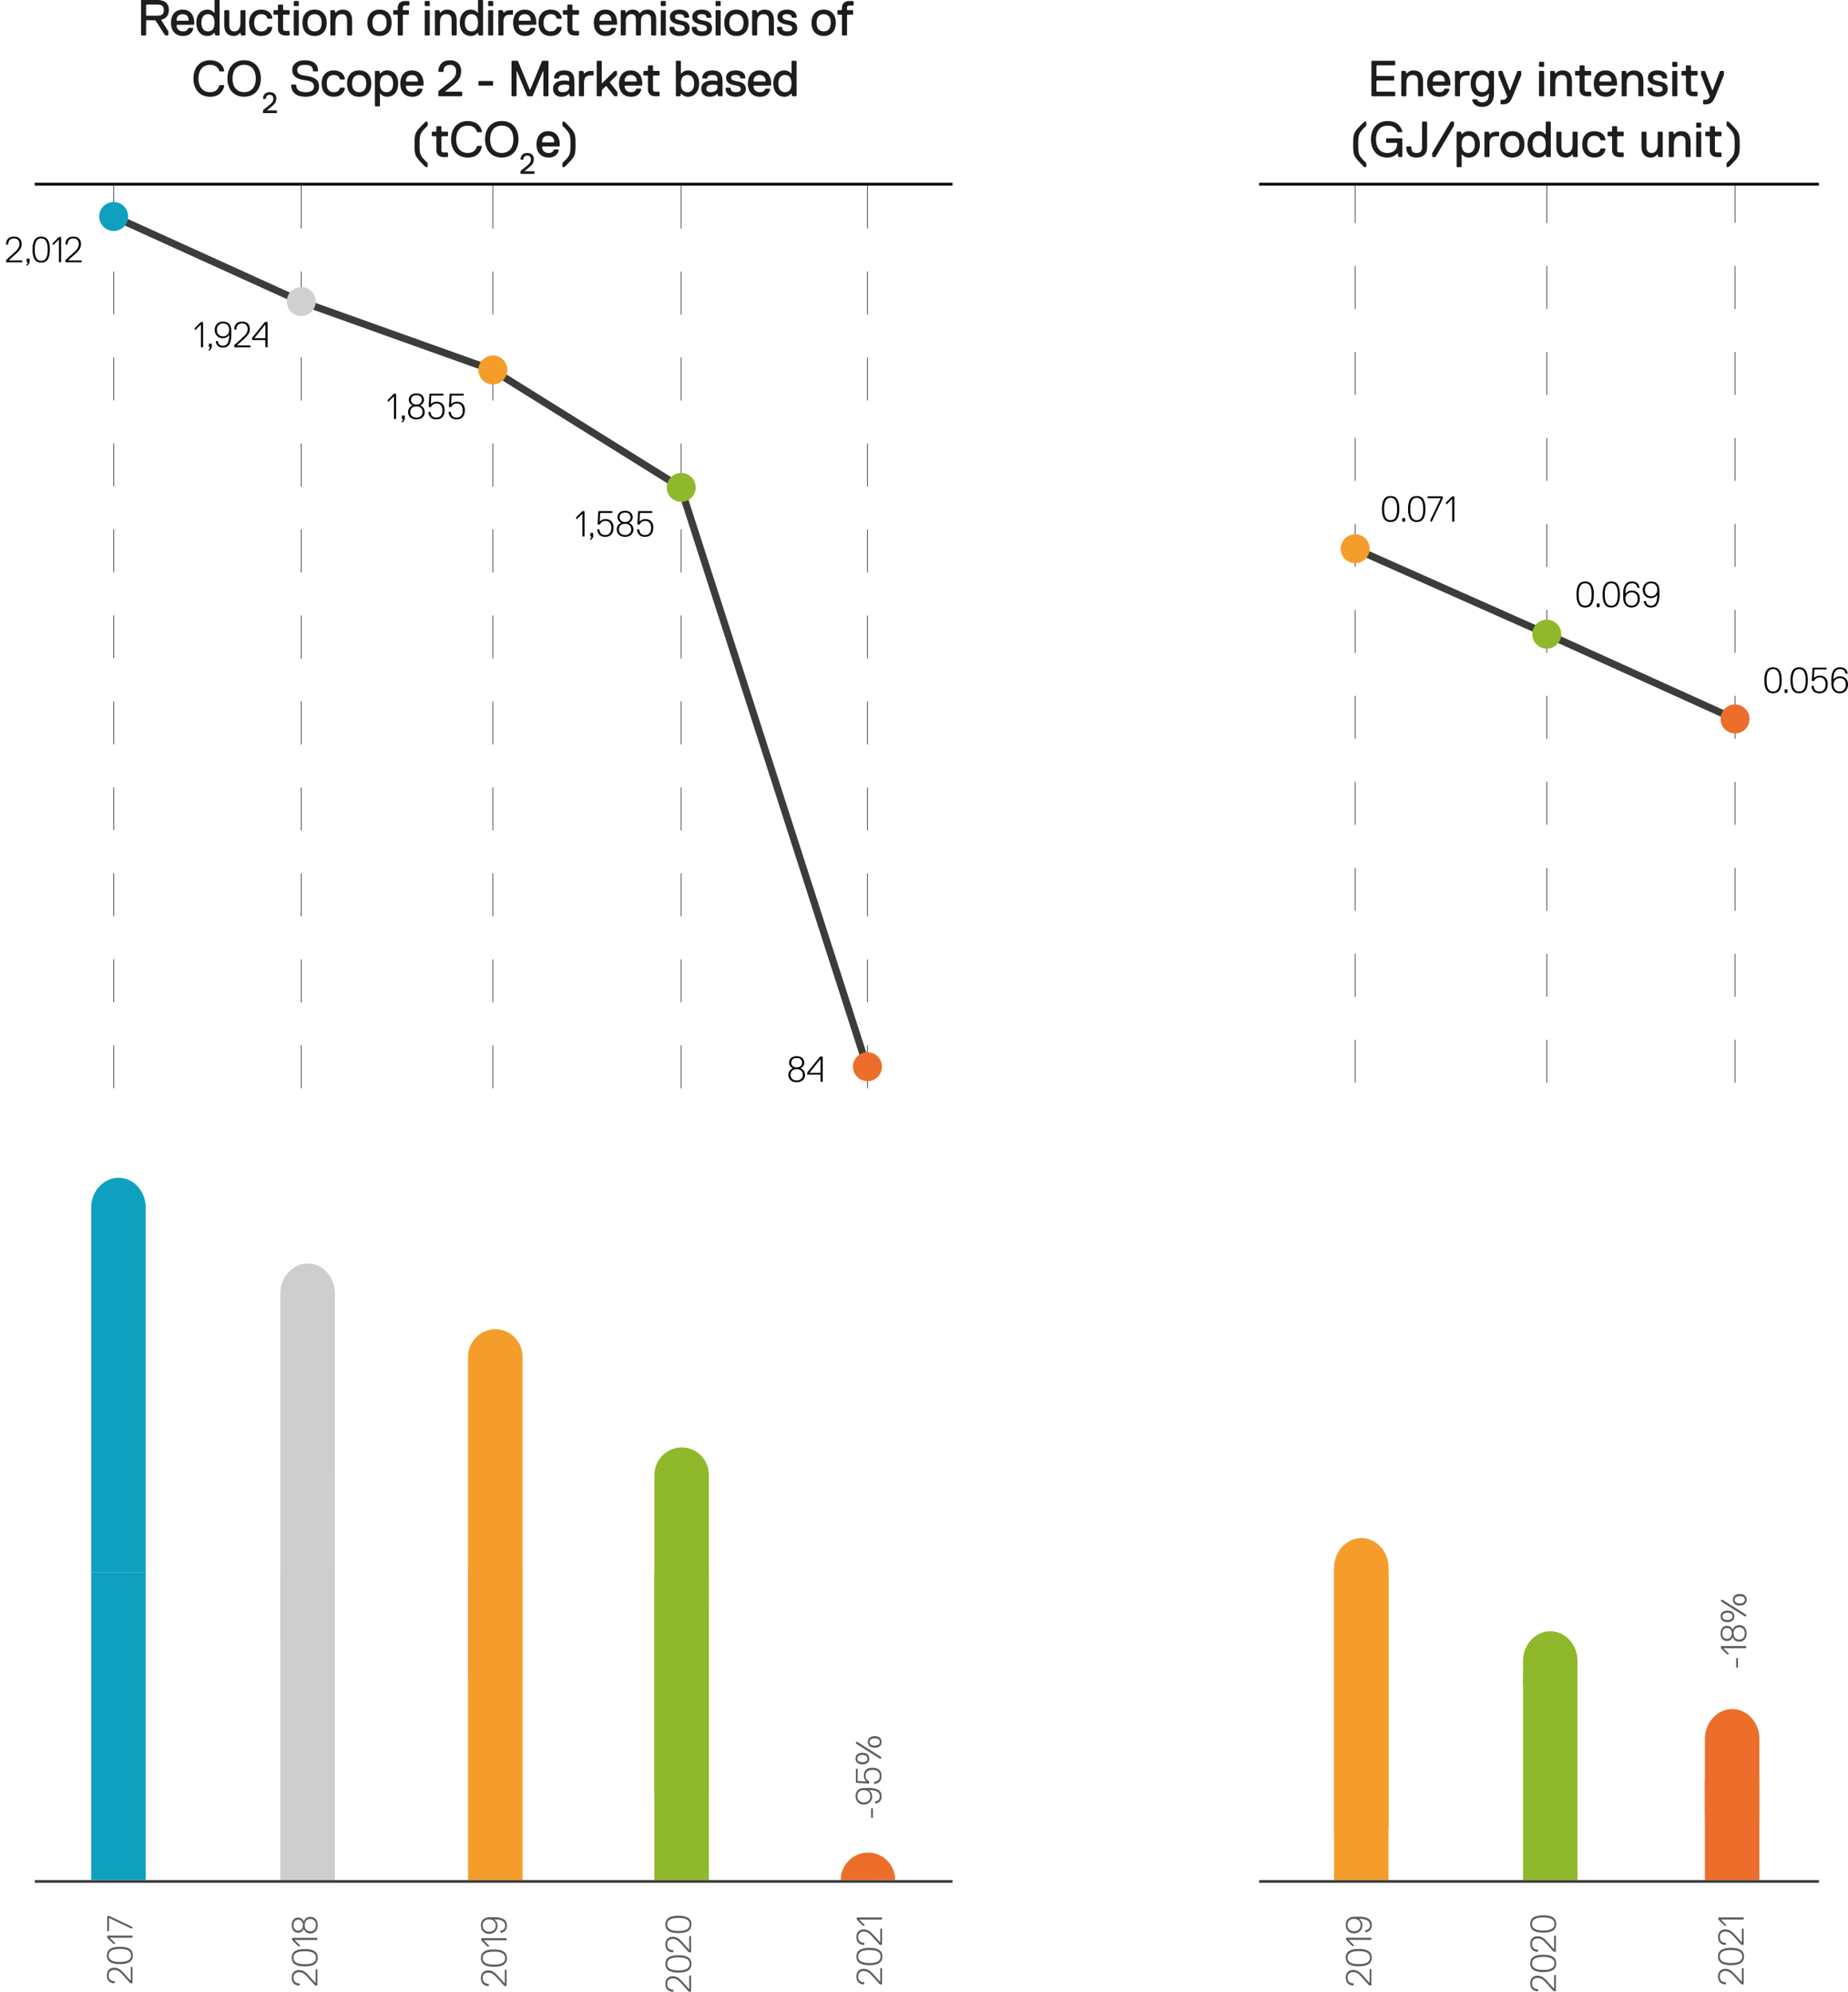 <?xml version="1.0" encoding="UTF-8"?><svg id="Livello_1" xmlns="http://www.w3.org/2000/svg" xmlns:xlink="http://www.w3.org/1999/xlink" viewBox="0 0 510.87 550.44"><defs><style>.cls-1{fill:none;}.cls-2{clip-path:url(#clippath);}.cls-3{fill:#ed6d2b;}.cls-4{fill:#f59d2a;}.cls-5{fill:#90b82b;}.cls-6{fill:#cfcece;}.cls-7{fill:#d1d0d1;}.cls-8{fill:#0fa0bf;}.cls-9{fill:#1d1d1b;}.cls-10{fill:#5c5c5c;}.cls-11{fill:#3c3c3b;}.cls-12{fill:#5d5d5d;}.cls-13{clip-path:url(#clippath-1);}.cls-14{clip-path:url(#clippath-4);}.cls-15{clip-path:url(#clippath-3);}.cls-16{clip-path:url(#clippath-2);}.cls-17{clip-path:url(#clippath-7);}.cls-18{clip-path:url(#clippath-6);}.cls-19{clip-path:url(#clippath-5);}</style><clipPath id="clippath"><rect class="cls-1" x="-10.72" y="-8.12" width="548.1" height="566.36"/></clipPath><clipPath id="clippath-1"><rect class="cls-1" x="-10.72" y="-8.12" width="548.1" height="566.36"/></clipPath><clipPath id="clippath-2"><rect class="cls-1" x="-10.72" y="-8.12" width="548.1" height="566.36"/></clipPath><clipPath id="clippath-3"><rect class="cls-1" x="-10.72" y="-8.12" width="548.1" height="566.36"/></clipPath><clipPath id="clippath-4"><rect class="cls-1" x="-10.72" y="-8.12" width="548.1" height="566.36"/></clipPath><clipPath id="clippath-5"><rect class="cls-1" x="-10.72" y="-8.12" width="548.1" height="566.36"/></clipPath><clipPath id="clippath-6"><rect class="cls-1" x="-10.72" y="-8.12" width="548.1" height="566.36"/></clipPath><clipPath id="clippath-7"><rect class="cls-1" x="-10.72" y="-8.12" width="548.1" height="566.36"/></clipPath></defs><g><path class="cls-9" d="M44.59,5.46v.14l1.96,3.08v.98l-.14,.14h-.56l-.28-.14-2.52-3.92-.28-.14h-2.24l-.14,.14v3.92l-.14,.14h-1.12l-.14-.14V.13l.14-.14h4.34c1.96,0,3.22,.84,3.22,2.8,0,1.54-.84,2.38-2.1,2.66Zm-1.12-4.2h-2.94l-.14,.14v2.8l.14,.14h2.94c1.26,0,1.82-.42,1.82-1.54s-.56-1.54-1.82-1.54Z"/><path class="cls-9" d="M47.26,6.3c0-1.96,.98-3.64,3.22-3.64s3.22,1.68,3.22,3.64v.42l-.14,.14h-4.62l-.14,.14c0,.28,.14,1.68,1.82,1.68,.56,0,1.12-.14,1.4-.84l.14-.14h1.12l.14,.14c-.14,1.12-1.12,2.1-2.8,2.1-2.24,0-3.36-1.54-3.36-3.64Zm4.9-.7c0-.42-.14-1.68-1.68-1.68s-1.68,1.26-1.68,1.68l.14,.14h3.08l.14-.14Z"/><path class="cls-9" d="M60.57,9.8h-.98l-.14-.14-.14-.56h-.14s-.56,.84-1.82,.84c-1.96,0-3.08-1.54-3.08-3.64s1.12-3.64,3.08-3.64c1.26,0,1.82,.84,1.82,.84h.14V.13l.14-.14h1.12l.14,.14V9.66l-.14,.14Zm-3.08-5.88c-1.12,0-1.82,.84-1.82,2.38s.7,2.38,1.82,2.38,1.82-.7,1.82-2.38-.7-2.38-1.82-2.38Z"/><path class="cls-9" d="M67.73,9.8h-.98l-.14-.14-.14-.56h-.14s-.56,.84-1.68,.84c-1.96,0-2.66-1.4-2.66-2.94V2.94l.14-.14h1.12l.14,.14V7c0,.84,.28,1.68,1.4,1.68,.98,0,1.68-.7,1.68-2.38V2.94l.14-.14h1.12l.14,.14v6.72l-.14,.14Z"/><path class="cls-9" d="M72.22,8.68c1.12,0,1.54-.56,1.68-1.12l.14-.14h1.12l.14,.14c-.14,1.26-1.12,2.38-3.08,2.38-2.1,0-3.36-1.4-3.36-3.64s1.26-3.64,3.36-3.64c1.96,0,2.94,1.12,3.08,2.38l-.14,.14h-1.12l-.14-.14c-.14-.56-.56-1.12-1.68-1.12-1.26,0-1.96,.84-1.96,2.38s.7,2.38,1.96,2.38Z"/><path class="cls-9" d="M79.93,9.8h-1.12c-.98,0-1.96-.56-1.96-1.82v-3.78l-.14-.14h-.98l-.14-.14v-.98l.14-.14h.98l.14-.14V1.4l.14-.14h1.12l.14,.14v1.26l.14,.14h1.54l.14,.14v.98l-.14,.14h-1.54l-.14,.14v3.78c0,.42,.28,.56,.56,.56h1.12l.14,.14v.98l-.14,.14Z"/><path class="cls-9" d="M82.47,1.68h-1.12l-.14-.14V.41l.14-.14h1.12l.14,.14V1.54l-.14,.14Zm0,8.12h-1.12l-.14-.14V2.94l.14-.14h1.12l.14,.14v6.72l-.14,.14Z"/><path class="cls-9" d="M86.96,2.66c2.1,0,3.36,1.4,3.36,3.64s-1.26,3.64-3.36,3.64-3.36-1.4-3.36-3.64,1.26-3.64,3.36-3.64Zm0,6.02c1.26,0,1.96-.84,1.96-2.38s-.7-2.38-1.96-2.38-1.96,.84-1.96,2.38,.7,2.38,1.96,2.38Z"/><path class="cls-9" d="M97.2,9.8h-1.12l-.14-.14V5.6c0-.7-.14-1.68-1.4-1.68s-1.82,.7-1.82,2.38v3.36l-.14,.14h-1.12l-.14-.14V2.94l.14-.14h.98l.14,.14,.14,.56h.14s.56-.84,1.82-.84c1.96,0,2.66,1.26,2.66,2.94v4.06l-.14,.14Z"/><path class="cls-9" d="M104.91,2.66c2.1,0,3.36,1.4,3.36,3.64s-1.26,3.64-3.36,3.64-3.36-1.4-3.36-3.64,1.26-3.64,3.36-3.64Zm0,6.02c1.26,0,1.96-.84,1.96-2.38s-.7-2.38-1.96-2.38-1.96,.84-1.96,2.38,.7,2.38,1.96,2.38Z"/><path class="cls-9" d="M112.9,4.06h-1.4l-.14,.14v5.46l-.14,.14h-1.12l-.14-.14V4.2l-.14-.14h-.98l-.14-.14v-.98l.14-.14h.98l.14-.14v-.56c0-1.26,.98-1.82,1.96-1.82h1.12l.14,.14v.98l-.14,.14h-1.12c-.28,0-.56,.14-.56,.56v.56l.14,.14h1.4l.14,.14v.98l-.14,.14Z"/><path class="cls-9" d="M118.67,1.68h-1.12l-.14-.14V.41l.14-.14h1.12l.14,.14V1.54l-.14,.14Zm0,8.12h-1.12l-.14-.14V2.94l.14-.14h1.12l.14,.14v6.72l-.14,.14Z"/><path class="cls-9" d="M126.11,9.8h-1.12l-.14-.14V5.6c0-.7-.14-1.68-1.4-1.68s-1.82,.7-1.82,2.38v3.36l-.14,.14h-1.12l-.14-.14V2.94l.14-.14h.98l.14,.14,.14,.56h.14s.56-.84,1.82-.84c1.96,0,2.66,1.26,2.66,2.94v4.06l-.14,.14Z"/><path class="cls-9" d="M133.4,9.8h-.98l-.14-.14-.14-.56h-.14s-.56,.84-1.82,.84c-1.96,0-3.08-1.54-3.08-3.64s1.12-3.64,3.08-3.64c1.26,0,1.82,.84,1.82,.84h.14V.13l.14-.14h1.12l.14,.14V9.66l-.14,.14Zm-3.08-5.88c-1.12,0-1.82,.84-1.82,2.38s.7,2.38,1.82,2.38,1.82-.7,1.82-2.38-.7-2.38-1.82-2.38Z"/><path class="cls-9" d="M136.21,1.68h-1.12l-.14-.14V.41l.14-.14h1.12l.14,.14V1.54l-.14,.14Zm0,8.12h-1.12l-.14-.14V2.94l.14-.14h1.12l.14,.14v6.72l-.14,.14Z"/><path class="cls-9" d="M141.69,4.06h-.7c-1.12,0-1.82,.42-1.82,2.1v3.5l-.14,.14h-1.12l-.14-.14V2.94l.14-.14h.98l.14,.14,.14,.56h.14c.42-.42,.84-.7,1.82-.7h.56l.14,.14v.98l-.14,.14Z"/><path class="cls-9" d="M141.84,6.3c0-1.96,.98-3.64,3.22-3.64s3.22,1.68,3.22,3.64v.42l-.14,.14h-4.62l-.14,.14c0,.28,.14,1.68,1.82,1.68,.56,0,1.12-.14,1.4-.84l.14-.14h1.12l.14,.14c-.14,1.12-1.12,2.1-2.8,2.1-2.24,0-3.36-1.54-3.36-3.64Zm4.9-.7c0-.42-.14-1.68-1.68-1.68s-1.68,1.26-1.68,1.68l.14,.14h3.08l.14-.14Z"/><path class="cls-9" d="M152.22,8.68c1.12,0,1.54-.56,1.68-1.12l.14-.14h1.12l.14,.14c-.14,1.26-1.12,2.38-3.08,2.38-2.1,0-3.36-1.4-3.36-3.64s1.26-3.64,3.36-3.64c1.96,0,2.94,1.12,3.08,2.38l-.14,.14h-1.12l-.14-.14c-.14-.56-.56-1.12-1.68-1.12-1.26,0-1.96,.84-1.96,2.38s.7,2.38,1.96,2.38Z"/><path class="cls-9" d="M159.93,9.8h-1.12c-.98,0-1.96-.56-1.96-1.82v-3.78l-.14-.14h-.98l-.14-.14v-.98l.14-.14h.98l.14-.14V1.4l.14-.14h1.12l.14,.14v1.26l.14,.14h1.54l.14,.14v.98l-.14,.14h-1.54l-.14,.14v3.78c0,.42,.28,.56,.56,.56h1.12l.14,.14v.98l-.14,.14Z"/><path class="cls-9" d="M164.15,6.3c0-1.96,.98-3.64,3.22-3.64s3.22,1.68,3.22,3.64v.42l-.14,.14h-4.62l-.14,.14c0,.28,.14,1.68,1.82,1.68,.56,0,1.12-.14,1.4-.84l.14-.14h1.12l.14,.14c-.14,1.12-1.12,2.1-2.8,2.1-2.24,0-3.36-1.54-3.36-3.64Zm4.9-.7c0-.42-.14-1.68-1.68-1.68s-1.68,1.26-1.68,1.68l.14,.14h3.08l.14-.14Z"/><path class="cls-9" d="M181.25,9.8h-1.12l-.14-.14V5.46c0-.84-.14-1.54-1.26-1.54-.98,0-1.54,.7-1.54,1.82v3.92l-.14,.14h-1.12l-.14-.14V5.46c0-.84-.14-1.54-1.26-1.54-.7,0-1.54,.42-1.54,1.82v3.92l-.14,.14h-1.12l-.14-.14V2.94l.14-.14h.98l.14,.14,.14,.56h.14c.28-.42,.84-.84,1.82-.84,1.12,0,1.54,.56,1.82,.98h.14c.42-.56,1.12-.98,2.1-.98,1.96,0,2.38,1.26,2.38,2.8v4.2l-.14,.14Z"/><path class="cls-9" d="M183.92,1.68h-1.12l-.14-.14V.41l.14-.14h1.12l.14,.14V1.54l-.14,.14Zm0,8.12h-1.12l-.14-.14V2.94l.14-.14h1.12l.14,.14v6.72l-.14,.14Z"/><path class="cls-9" d="M187.86,9.94c-1.82,0-2.8-.84-2.8-2.38l.14-.14h1.12l.14,.14c0,.7,.42,1.12,1.4,1.12s1.4-.28,1.4-.84c0-.7-.42-.84-1.82-1.12-1.4-.28-2.24-.84-2.24-2.1,0-.98,.7-1.96,2.66-1.96,1.54,0,2.66,.7,2.66,2.1l-.14,.14h-1.12l-.14-.14c0-.42-.28-.84-1.26-.84-.7,0-1.26,.14-1.26,.7,0,.7,.56,.84,1.96,1.12,1.4,.28,2.1,.84,2.1,2.1,0,1.12-.84,2.1-2.8,2.1Z"/><path class="cls-9" d="M194.03,9.94c-1.82,0-2.8-.84-2.8-2.38l.14-.14h1.12l.14,.14c0,.7,.42,1.12,1.4,1.12s1.4-.28,1.4-.84c0-.7-.42-.84-1.82-1.12-1.4-.28-2.24-.84-2.24-2.1,0-.98,.7-1.96,2.66-1.96,1.54,0,2.66,.7,2.66,2.1l-.14,.14h-1.12l-.14-.14c0-.42-.28-.84-1.26-.84-.7,0-1.26,.14-1.26,.7,0,.7,.56,.84,1.96,1.12,1.4,.28,2.1,.84,2.1,2.1,0,1.12-.84,2.1-2.8,2.1Z"/><path class="cls-9" d="M199.08,1.68h-1.12l-.14-.14V.41l.14-.14h1.12l.14,.14V1.54l-.14,.14Zm0,8.12h-1.12l-.14-.14V2.94l.14-.14h1.12l.14,.14v6.72l-.14,.14Z"/><path class="cls-9" d="M203.58,2.66c2.1,0,3.36,1.4,3.36,3.64s-1.26,3.64-3.36,3.64-3.36-1.4-3.36-3.64,1.26-3.64,3.36-3.64Zm0,6.02c1.26,0,1.96-.84,1.96-2.38s-.7-2.38-1.96-2.38-1.96,.84-1.96,2.38,.7,2.38,1.96,2.38Z"/><path class="cls-9" d="M213.8,9.8h-1.12l-.14-.14V5.6c0-.7-.14-1.68-1.4-1.68s-1.82,.7-1.82,2.38v3.36l-.14,.14h-1.12l-.14-.14V2.94l.14-.14h.98l.14,.14,.14,.56h.14s.56-.84,1.82-.84c1.96,0,2.66,1.26,2.66,2.94v4.06l-.14,.14Z"/><path class="cls-9" d="M217.59,9.94c-1.82,0-2.8-.84-2.8-2.38l.14-.14h1.12l.14,.14c0,.7,.42,1.12,1.4,1.12s1.4-.28,1.4-.84c0-.7-.42-.84-1.82-1.12-1.4-.28-2.24-.84-2.24-2.1,0-.98,.7-1.96,2.66-1.96,1.54,0,2.66,.7,2.66,2.1l-.14,.14h-1.12l-.14-.14c0-.42-.28-.84-1.26-.84-.7,0-1.26,.14-1.26,.7,0,.7,.56,.84,1.96,1.12,1.4,.28,2.1,.84,2.1,2.1,0,1.12-.84,2.1-2.8,2.1Z"/><path class="cls-9" d="M227.7,2.66c2.1,0,3.36,1.4,3.36,3.64s-1.26,3.64-3.36,3.64-3.36-1.4-3.36-3.64,1.26-3.64,3.36-3.64Zm0,6.02c1.26,0,1.96-.84,1.96-2.38s-.7-2.38-1.96-2.38-1.96,.84-1.96,2.38,.7,2.38,1.96,2.38Z"/><path class="cls-9" d="M235.7,4.06h-1.4l-.14,.14v5.46l-.14,.14h-1.12l-.14-.14V4.2l-.14-.14h-.98l-.14-.14v-.98l.14-.14h.98l.14-.14v-.56c0-1.26,.98-1.82,1.96-1.82h1.12l.14,.14v.98l-.14,.14h-1.12c-.28,0-.56,.14-.56,.56v.56l.14,.14h1.4l.14,.14v.98l-.14,.14Z"/></g><g><path class="cls-9" d="M53.47,21.7c0-2.94,1.68-5.04,4.62-5.04,2.24,0,3.64,1.26,3.92,2.94l-.14,.14h-1.12l-.14-.14c-.28-.98-1.12-1.68-2.52-1.68-2.1,0-3.22,1.54-3.22,3.78s1.12,3.78,3.22,3.78c1.54,0,2.24-.84,2.52-1.82l.14-.14h1.12l.14,.14c-.28,1.68-1.54,3.08-3.92,3.08-2.94,0-4.62-2.1-4.62-5.04Z"/><path class="cls-9" d="M67.49,16.65c2.94,0,4.62,2.1,4.62,5.04s-1.68,5.04-4.62,5.04-4.62-2.1-4.62-5.04,1.68-5.04,4.62-5.04Zm0,8.82c2.1,0,3.22-1.54,3.22-3.78s-1.12-3.78-3.22-3.78-3.22,1.54-3.22,3.78,1.12,3.78,3.22,3.78Z"/></g><path class="cls-9" d="M76.46,31.26h-3.67l-.08-.08v-.65l.08-.16,1.63-1.31c.82-.65,1.14-1.06,1.14-1.8,0-.57-.25-1.06-.98-1.06s-1.06,.41-1.06,1.06l-.08,.08h-.65l-.08-.08c0-1.06,.65-1.8,1.88-1.8,1.31,0,1.8,.9,1.8,1.71,0,1.06-.49,1.63-1.31,2.29l-1.22,.98v.08h2.61l.08,.08v.57l-.08,.08Z"/><g><path class="cls-9" d="M84.42,26.74c-2.38,0-3.92-1.12-3.92-3.22l.14-.14h1.12l.14,.14c0,1.4,.98,1.96,2.66,1.96,1.26,0,2.24-.42,2.24-1.54,0-1.26-.84-1.54-2.8-1.82-1.96-.28-3.22-1.12-3.22-2.8,0-1.26,.98-2.66,3.5-2.66,2.1,0,3.64,.84,3.64,2.94l-.14,.14h-1.12l-.14-.14c0-1.12-.56-1.68-2.38-1.68-1.26,0-1.96,.56-1.96,1.4,0,1.12,.7,1.4,2.66,1.68s3.36,.98,3.36,2.94c0,1.54-1.12,2.8-3.78,2.8Z"/><path class="cls-9" d="M92.27,25.48c1.12,0,1.54-.56,1.68-1.12l.14-.14h1.12l.14,.14c-.14,1.26-1.12,2.38-3.08,2.38-2.1,0-3.36-1.4-3.36-3.64s1.26-3.64,3.36-3.64c1.96,0,2.94,1.12,3.08,2.38l-.14,.14h-1.12l-.14-.14c-.14-.56-.56-1.12-1.68-1.12-1.26,0-1.96,.84-1.96,2.38s.7,2.38,1.96,2.38Z"/><path class="cls-9" d="M99.29,19.46c2.1,0,3.36,1.4,3.36,3.64s-1.26,3.64-3.36,3.64-3.36-1.4-3.36-3.64,1.26-3.64,3.36-3.64Zm0,6.02c1.26,0,1.96-.84,1.96-2.38s-.7-2.38-1.96-2.38-1.96,.84-1.96,2.38,.7,2.38,1.96,2.38Z"/><path class="cls-9" d="M107,26.74c-1.26,0-1.82-.84-1.82-.84h-.14v3.36l-.14,.14h-1.12l-.14-.14v-9.53l.14-.14h.98l.14,.14,.14,.56h.14s.56-.84,1.82-.84c1.96,0,3.08,1.54,3.08,3.64s-1.12,3.64-3.08,3.64Zm-.14-6.02c-1.12,0-1.82,.7-1.82,2.38s.7,2.38,1.82,2.38,1.82-.84,1.82-2.38-.7-2.38-1.82-2.38Z"/><path class="cls-9" d="M110.65,23.1c0-1.96,.98-3.64,3.22-3.64s3.22,1.68,3.22,3.64v.42l-.14,.14h-4.62l-.14,.14c0,.28,.14,1.68,1.82,1.68,.56,0,1.12-.14,1.4-.84l.14-.14h1.12l.14,.14c-.14,1.12-1.12,2.1-2.8,2.1-2.24,0-3.36-1.54-3.36-3.64Zm4.9-.7c0-.42-.14-1.68-1.68-1.68s-1.68,1.26-1.68,1.68l.14,.14h3.08l.14-.14Z"/><path class="cls-9" d="M127.63,26.6h-6.3l-.14-.14v-1.12l.14-.28,2.8-2.24c1.4-1.12,1.96-1.82,1.96-3.08,0-.98-.42-1.82-1.68-1.82s-1.82,.7-1.82,1.82l-.14,.14h-1.12l-.14-.14c0-1.82,1.12-3.08,3.22-3.08,2.24,0,3.08,1.54,3.08,2.94,0,1.82-.84,2.8-2.24,3.92l-2.1,1.68v.14h4.48l.14,.14v.98l-.14,.14Z"/><path class="cls-9" d="M136.19,23.66h-3.78l-.14-.14v-.98l.14-.14h3.78l.14,.14v.98l-.14,.14Z"/><path class="cls-9" d="M151.48,26.6h-1.12l-.14-.14v-6.72h-.14l-2.8,6.72-.14,.14h-1.26l-.14-.14-2.8-6.72h-.14v6.72l-.14,.14h-1.12l-.14-.14v-9.52l.14-.14h1.54l.14,.14,3.22,7.84h.14l3.22-7.84,.14-.14h1.54l.14,.14v9.52l-.14,.14Z"/><path class="cls-9" d="M158.63,26.6h-.98l-.14-.14-.14-.56h-.14s-.56,.84-1.96,.84c-1.54,0-2.38-.84-2.38-2.24,0-1.54,1.26-2.24,3.08-2.24,.7,0,1.26,.14,1.26,.14l.14-.14v-.28c0-.98-.42-1.26-1.4-1.26s-1.4,.28-1.4,.84l-.14,.14h-1.12l-.14-.14c0-.98,.7-2.1,2.8-2.1s2.8,.98,2.8,3.08v3.92l-.14,.14Zm-1.26-2.94l-.14-.14s-.42-.14-1.12-.14c-1.26,0-1.82,.42-1.82,1.12s.42,.98,1.26,.98c1.12,0,1.82-.56,1.82-1.4v-.42Z"/><path class="cls-9" d="M163.97,20.86h-.7c-1.12,0-1.82,.42-1.82,2.1v3.5l-.14,.14h-1.12l-.14-.14v-6.72l.14-.14h.98l.14,.14,.14,.56h.14c.42-.42,.84-.7,1.82-.7h.56l.14,.14v.98l-.14,.14Z"/><path class="cls-9" d="M170.56,26.6h-.56l-.28-.14-2.1-2.66h-.14l-.98,.98-.14,.28v1.4l-.14,.14h-1.12l-.14-.14v-9.52l.14-.14h1.12l.14,.14v6.02h.14l3.22-3.22,.28-.14h.42l.14,.14v.98l-1.96,1.96v.14l2.1,2.66v.98l-.14,.14Z"/><path class="cls-9" d="M171.12,23.1c0-1.96,.98-3.64,3.22-3.64s3.22,1.68,3.22,3.64v.42l-.14,.14h-4.62l-.14,.14c0,.28,.14,1.68,1.82,1.68,.56,0,1.12-.14,1.4-.84l.14-.14h1.12l.14,.14c-.14,1.12-1.12,2.1-2.8,2.1-2.24,0-3.36-1.54-3.36-3.64Zm4.9-.7c0-.42-.14-1.68-1.68-1.68s-1.68,1.26-1.68,1.68l.14,.14h3.08l.14-.14Z"/><path class="cls-9" d="M182.2,26.6h-1.12c-.98,0-1.96-.56-1.96-1.82v-3.78l-.14-.14h-.98l-.14-.14v-.98l.14-.14h.98l.14-.14v-1.26l.14-.14h1.12l.14,.14v1.26l.14,.14h1.54l.14,.14v.98l-.14,.14h-1.54l-.14,.14v3.78c0,.42,.28,.56,.56,.56h1.12l.14,.14v.98l-.14,.14Z"/><path class="cls-9" d="M190.2,26.74c-1.26,0-1.82-.84-1.82-.84h-.14l-.14,.56-.14,.14h-.98l-.14-.14v-9.52l.14-.14h1.12l.14,.14v3.36h.14s.56-.84,1.82-.84c1.82,0,3.08,1.4,3.08,3.64,0,2.1-1.26,3.64-3.08,3.64Zm-.14-6.02c-1.12,0-1.82,.7-1.82,2.38s.7,2.38,1.82,2.38,1.82-.84,1.82-2.38-.7-2.38-1.82-2.38Z"/><path class="cls-9" d="M199.6,26.6h-.98l-.14-.14-.14-.56h-.14s-.56,.84-1.96,.84c-1.54,0-2.38-.84-2.38-2.24,0-1.54,1.26-2.24,3.08-2.24,.7,0,1.26,.14,1.26,.14l.14-.14v-.28c0-.98-.42-1.26-1.4-1.26s-1.4,.28-1.4,.84l-.14,.14h-1.12l-.14-.14c0-.98,.7-2.1,2.8-2.1s2.8,.98,2.8,3.08v3.92l-.14,.14Zm-1.26-2.94l-.14-.14s-.42-.14-1.12-.14c-1.26,0-1.82,.42-1.82,1.12s.42,.98,1.26,.98c1.12,0,1.82-.56,1.82-1.4v-.42Z"/><path class="cls-9" d="M203.38,26.74c-1.82,0-2.8-.84-2.8-2.38l.14-.14h1.12l.14,.14c0,.7,.42,1.12,1.4,1.12s1.4-.28,1.4-.84c0-.7-.42-.84-1.82-1.12-1.4-.28-2.24-.84-2.24-2.1,0-.98,.7-1.96,2.66-1.96,1.54,0,2.66,.7,2.66,2.1l-.14,.14h-1.12l-.14-.14c0-.42-.28-.84-1.26-.84-.7,0-1.26,.14-1.26,.7,0,.7,.56,.84,1.96,1.12,1.4,.28,2.1,.84,2.1,2.1,0,1.12-.84,2.1-2.8,2.1Z"/><path class="cls-9" d="M206.75,23.1c0-1.96,.98-3.64,3.22-3.64s3.22,1.68,3.22,3.64v.42l-.14,.14h-4.62l-.14,.14c0,.28,.14,1.68,1.82,1.68,.56,0,1.12-.14,1.4-.84l.14-.14h1.12l.14,.14c-.14,1.12-1.12,2.1-2.8,2.1-2.24,0-3.36-1.54-3.36-3.64Zm4.9-.7c0-.42-.14-1.68-1.68-1.68s-1.68,1.26-1.68,1.68l.14,.14h3.08l.14-.14Z"/><path class="cls-9" d="M220.07,26.6h-.98l-.14-.14-.14-.56h-.14s-.56,.84-1.82,.84c-1.96,0-3.08-1.54-3.08-3.64s1.12-3.64,3.08-3.64c1.26,0,1.82,.84,1.82,.84h.14v-3.36l.14-.14h1.12l.14,.14v9.52l-.14,.14Zm-3.08-5.88c-1.12,0-1.82,.84-1.82,2.38s.7,2.38,1.82,2.38,1.82-.7,1.82-2.38-.7-2.38-1.82-2.38Z"/></g><g><path class="cls-9" d="M118.09,46.2h-.28l-.28-.14c-2.8-2.8-2.94-2.94-2.94-6.16s.14-3.36,2.94-6.16l.28-.14h.28l.14,.14v.98c-2.1,2.1-2.24,2.24-2.24,5.18s.14,3.08,2.24,5.18v.98l-.14,.14Z"/><path class="cls-9" d="M123.71,43.4h-1.12c-.98,0-1.96-.56-1.96-1.82v-3.78l-.14-.14h-.98l-.14-.14v-.98l.14-.14h.98l.14-.14v-1.26l.14-.14h1.12l.14,.14v1.26l.14,.14h1.54l.14,.14v.98l-.14,.14h-1.54l-.14,.14v3.78c0,.42,.28,.56,.56,.56h1.12l.14,.14v.98l-.14,.14Z"/><path class="cls-9" d="M124.7,38.5c0-2.94,1.68-5.04,4.62-5.04,2.24,0,3.64,1.26,3.92,2.94l-.14,.14h-1.12l-.14-.14c-.28-.98-1.12-1.68-2.52-1.68-2.1,0-3.22,1.54-3.22,3.78s1.12,3.78,3.22,3.78c1.54,0,2.24-.84,2.52-1.82l.14-.14h1.12l.14,.14c-.28,1.68-1.54,3.08-3.92,3.08-2.94,0-4.62-2.1-4.62-5.04Z"/><path class="cls-9" d="M138.71,33.45c2.94,0,4.62,2.1,4.62,5.04s-1.68,5.04-4.62,5.04-4.62-2.1-4.62-5.04,1.68-5.04,4.62-5.04Zm0,8.82c2.1,0,3.22-1.54,3.22-3.78s-1.12-3.78-3.22-3.78-3.22,1.54-3.22,3.78,1.12,3.78,3.22,3.78Z"/></g><path class="cls-9" d="M147.65,48.06h-3.67l-.08-.08v-.65l.08-.16,1.63-1.31c.82-.65,1.14-1.06,1.14-1.8,0-.57-.24-1.06-.98-1.06s-1.06,.41-1.06,1.06l-.08,.08h-.65l-.08-.08c0-1.06,.65-1.8,1.88-1.8,1.31,0,1.8,.9,1.8,1.71,0,1.06-.49,1.63-1.31,2.29l-1.22,.98v.08h2.61l.08,.08v.57l-.08,.08Z"/><g><path class="cls-9" d="M148.31,39.9c0-1.96,.98-3.64,3.22-3.64s3.22,1.68,3.22,3.64v.42l-.14,.14h-4.62l-.14,.14c0,.28,.14,1.68,1.82,1.68,.56,0,1.12-.14,1.4-.84l.14-.14h1.12l.14,.14c-.14,1.12-1.12,2.1-2.8,2.1-2.24,0-3.36-1.54-3.36-3.64Zm4.9-.7c0-.42-.14-1.68-1.68-1.68s-1.68,1.26-1.68,1.68l.14,.14h3.08l.14-.14Z"/><path class="cls-9" d="M155.47,46.06v-.98c2.1-2.1,2.24-2.24,2.24-5.18s-.14-3.08-2.24-5.18v-.98l.14-.14h.28l.28,.14c2.8,2.8,2.94,2.94,2.94,6.16s-.14,3.36-2.94,6.16l-.28,.14h-.28l-.14-.14Z"/></g><g><path class="cls-9" d="M385.56,26.6h-6.3l-.14-.14v-9.52l.14-.14h6.3l.14,.14v.98l-.14,.14h-4.9l-.14,.14v2.66l.14,.14h4.62l.14,.14v.98l-.14,.14h-4.62l-.14,.14v2.8l.14,.14h4.9l.14,.14v.98l-.14,.14Z"/><path class="cls-9" d="M393.26,26.6h-1.12l-.14-.14v-4.06c0-.7-.14-1.68-1.4-1.68s-1.82,.7-1.82,2.38v3.36l-.14,.14h-1.12l-.14-.14v-6.72l.14-.14h.98l.14,.14,.14,.56h.14s.56-.84,1.82-.84c1.96,0,2.66,1.26,2.66,2.94v4.06l-.14,.14Z"/><path class="cls-9" d="M394.52,23.1c0-1.96,.98-3.64,3.22-3.64s3.22,1.68,3.22,3.64v.42l-.14,.14h-4.62l-.14,.14c0,.28,.14,1.68,1.82,1.68,.56,0,1.12-.14,1.4-.84l.14-.14h1.12l.14,.14c-.14,1.12-1.12,2.1-2.8,2.1-2.24,0-3.36-1.54-3.36-3.64Zm4.9-.7c0-.42-.14-1.68-1.68-1.68s-1.68,1.26-1.68,1.68l.14,.14h3.08l.14-.14Z"/><path class="cls-9" d="M406.14,20.86h-.7c-1.12,0-1.82,.42-1.82,2.1v3.5l-.14,.14h-1.12l-.14-.14v-6.72l.14-.14h.98l.14,.14,.14,.56h.14c.42-.42,.84-.7,1.82-.7h.56l.14,.14v.98l-.14,.14Z"/><path class="cls-9" d="M411.6,25.9h-.14s-.56,.84-1.82,.84c-1.96,0-3.08-1.54-3.08-3.64s1.12-3.64,3.08-3.64c1.26,0,1.82,.84,1.82,.84h.14l.14-.56,.14-.14h.98l.14,.14v6.02c0,2.8-1.54,3.78-3.22,3.78s-2.66-.84-2.8-1.96l.14-.14h1.12l.14,.14c.28,.56,.7,.7,1.4,.7,1.26,0,1.82-.84,1.82-2.38Zm-1.82-5.18c-1.12,0-1.82,.84-1.82,2.38s.7,2.38,1.82,2.38,1.82-.7,1.82-2.38-.7-2.38-1.82-2.38Z"/><path class="cls-9" d="M418.32,26.32c-.84,2.1-1.4,2.52-3.08,2.52h-.28l-.14-.14v-.98l.14-.14h.28c.7,0,1.12-.14,1.4-.84v-.14l-2.38-5.88v-.98l.14-.14h.84l.14,.14,1.96,5.18h.14l1.96-5.18,.14-.14h.84l.14,.14v.98l-2.24,5.6Z"/><path class="cls-9" d="M426.72,18.48h-1.12l-.14-.14v-1.12l.14-.14h1.12l.14,.14v1.12l-.14,.14Zm0,8.12h-1.12l-.14-.14v-6.72l.14-.14h1.12l.14,.14v6.72l-.14,.14Z"/><path class="cls-9" d="M434.42,26.6h-1.12l-.14-.14v-4.06c0-.7-.14-1.68-1.4-1.68s-1.82,.7-1.82,2.38v3.36l-.14,.14h-1.12l-.14-.14v-6.72l.14-.14h.98l.14,.14,.14,.56h.14s.56-.84,1.82-.84c1.96,0,2.66,1.26,2.66,2.94v4.06l-.14,.14Z"/><path class="cls-9" d="M439.74,26.6h-1.12c-.98,0-1.96-.56-1.96-1.82v-3.78l-.14-.14h-.98l-.14-.14v-.98l.14-.14h.98l.14-.14v-1.26l.14-.14h1.12l.14,.14v1.26l.14,.14h1.54l.14,.14v.98l-.14,.14h-1.54l-.14,.14v3.78c0,.42,.28,.56,.56,.56h1.12l.14,.14v.98l-.14,.14Z"/><path class="cls-9" d="M440.59,23.1c0-1.96,.98-3.64,3.22-3.64s3.22,1.68,3.22,3.64v.42l-.14,.14h-4.62l-.14,.14c0,.28,.14,1.68,1.82,1.68,.56,0,1.12-.14,1.4-.84l.14-.14h1.12l.14,.14c-.14,1.12-1.12,2.1-2.8,2.1-2.24,0-3.36-1.54-3.36-3.64Zm4.9-.7c0-.42-.14-1.68-1.68-1.68s-1.68,1.26-1.68,1.68l.14,.14h3.08l.14-.14Z"/><path class="cls-9" d="M454.17,26.6h-1.12l-.14-.14v-4.06c0-.7-.14-1.68-1.4-1.68s-1.82,.7-1.82,2.38v3.36l-.14,.14h-1.12l-.14-.14v-6.72l.14-.14h.98l.14,.14,.14,.56h.14s.56-.84,1.82-.84c1.96,0,2.66,1.26,2.66,2.94v4.06l-.14,.14Z"/><path class="cls-9" d="M458.23,26.74c-1.82,0-2.8-.84-2.8-2.38l.14-.14h1.12l.14,.14c0,.7,.42,1.12,1.4,1.12s1.4-.28,1.4-.84c0-.7-.42-.84-1.82-1.12-1.4-.28-2.24-.84-2.24-2.1,0-.98,.7-1.96,2.66-1.96,1.54,0,2.66,.7,2.66,2.1l-.14,.14h-1.12l-.14-.14c0-.42-.28-.84-1.26-.84-.7,0-1.26,.14-1.26,.7,0,.7,.56,.84,1.96,1.12,1.4,.28,2.1,.84,2.1,2.1,0,1.12-.84,2.1-2.8,2.1Z"/><path class="cls-9" d="M463.55,18.48h-1.12l-.14-.14v-1.12l.14-.14h1.12l.14,.14v1.12l-.14,.14Zm0,8.12h-1.12l-.14-.14v-6.72l.14-.14h1.12l.14,.14v6.72l-.14,.14Z"/><path class="cls-9" d="M469.15,26.6h-1.12c-.98,0-1.96-.56-1.96-1.82v-3.78l-.14-.14h-.98l-.14-.14v-.98l.14-.14h.98l.14-.14v-1.26l.14-.14h1.12l.14,.14v1.26l.14,.14h1.54l.14,.14v.98l-.14,.14h-1.54l-.14,.14v3.78c0,.42,.28,.56,.56,.56h1.12l.14,.14v.98l-.14,.14Z"/><path class="cls-9" d="M474.33,26.32c-.84,2.1-1.4,2.52-3.08,2.52h-.28l-.14-.14v-.98l.14-.14h.28c.7,0,1.12-.14,1.4-.84v-.14l-2.38-5.88v-.98l.14-.14h.84l.14,.14,1.96,5.18h.14l1.96-5.18,.14-.14h.84l.14,.14v.98l-2.24,5.6Z"/></g><g><path class="cls-9" d="M377.58,46.2h-.28l-.28-.14c-2.8-2.8-2.94-2.94-2.94-6.16s.14-3.36,2.94-6.16l.28-.14h.28l.14,.14v.98c-2.1,2.1-2.24,2.24-2.24,5.18s.14,3.08,2.24,5.18v.98l-.14,.14Z"/><path class="cls-9" d="M380.38,38.5c0,2.24,1.12,3.78,3.08,3.78,2.1,0,2.8-1.26,2.8-2.66l-.14-.14h-2.8l-.14-.14v-.98l.14-.14h4.2l.14,.14v4.9l-.14,.14h-.84l-.14-.14-.14-.84h-.14c-.7,.7-1.54,1.12-2.8,1.12-2.8,0-4.48-2.1-4.48-5.04s1.68-5.04,4.62-5.04c2.66,0,3.78,1.54,4.06,2.94l-.14,.14h-1.12l-.14-.14c-.28-.98-1.12-1.68-2.66-1.68-2.1,0-3.22,1.54-3.22,3.78Z"/><path class="cls-9" d="M391.58,43.54c-2.38,0-2.8-1.68-2.8-2.66v-.28l.14-.14h1.12l.14,.14v.28c0,.56,.14,1.4,1.4,1.4,.98,0,1.54-.42,1.54-1.54v-7l.14-.14h1.12l.14,.14v7c0,1.54-.84,2.8-2.94,2.8Z"/><path class="cls-9" d="M396.91,43.26l-.14,.14h-.7l-.14-.14v-.98l5.04-8.54,.14-.14h.7l.14,.14v.98l-5.04,8.54Z"/><path class="cls-9" d="M406.03,43.54c-1.26,0-1.82-.84-1.82-.84h-.14v3.36l-.14,.14h-1.12l-.14-.14v-9.53l.14-.14h.98l.14,.14,.14,.56h.14s.56-.84,1.82-.84c1.96,0,3.08,1.54,3.08,3.64s-1.12,3.64-3.08,3.64Zm-.14-6.02c-1.12,0-1.82,.7-1.82,2.38s.7,2.38,1.82,2.38,1.82-.84,1.82-2.38-.7-2.38-1.82-2.38Z"/><path class="cls-9" d="M414.29,37.66h-.7c-1.12,0-1.82,.42-1.82,2.1v3.5l-.14,.14h-1.12l-.14-.14v-6.72l.14-.14h.98l.14,.14,.14,.56h.14c.42-.42,.84-.7,1.82-.7h.56l.14,.14v.98l-.14,.14Z"/><path class="cls-9" d="M418.07,36.26c2.1,0,3.36,1.4,3.36,3.64s-1.26,3.64-3.36,3.64-3.36-1.4-3.36-3.64,1.26-3.64,3.36-3.64Zm0,6.02c1.26,0,1.96-.84,1.96-2.38s-.7-2.38-1.96-2.38-1.96,.84-1.96,2.38,.7,2.38,1.96,2.38Z"/><path class="cls-9" d="M428.57,43.4h-.98l-.14-.14-.14-.56h-.14s-.56,.84-1.82,.84c-1.96,0-3.08-1.54-3.08-3.64s1.12-3.64,3.08-3.64c1.26,0,1.82,.84,1.82,.84h.14v-3.36l.14-.14h1.12l.14,.14v9.52l-.14,.14Zm-3.08-5.88c-1.12,0-1.82,.84-1.82,2.38s.7,2.38,1.82,2.38,1.82-.7,1.82-2.38-.7-2.38-1.82-2.38Z"/><path class="cls-9" d="M435.99,43.4h-.98l-.14-.14-.14-.56h-.14s-.56,.84-1.68,.84c-1.96,0-2.66-1.4-2.66-2.94v-4.06l.14-.14h1.12l.14,.14v4.06c0,.84,.28,1.68,1.4,1.68,.98,0,1.68-.7,1.68-2.38v-3.36l.14-.14h1.12l.14,.14v6.72l-.14,.14Z"/><path class="cls-9" d="M440.75,42.28c1.12,0,1.54-.56,1.68-1.12l.14-.14h1.12l.14,.14c-.14,1.26-1.12,2.38-3.08,2.38-2.1,0-3.36-1.4-3.36-3.64s1.26-3.64,3.36-3.64c1.96,0,2.94,1.12,3.08,2.38l-.14,.14h-1.12l-.14-.14c-.14-.56-.56-1.12-1.68-1.12-1.26,0-1.96,.84-1.96,2.38s.7,2.38,1.96,2.38Z"/><path class="cls-9" d="M448.74,43.4h-1.12c-.98,0-1.96-.56-1.96-1.82v-3.78l-.14-.14h-.98l-.14-.14v-.98l.14-.14h.98l.14-.14v-1.26l.14-.14h1.12l.14,.14v1.26l.14,.14h1.54l.14,.14v.98l-.14,.14h-1.54l-.14,.14v3.78c0,.42,.28,.56,.56,.56h1.12l.14,.14v.98l-.14,.14Z"/><path class="cls-9" d="M459.52,43.4h-.98l-.14-.14-.14-.56h-.14s-.56,.84-1.68,.84c-1.96,0-2.66-1.4-2.66-2.94v-4.06l.14-.14h1.12l.14,.14v4.06c0,.84,.28,1.68,1.4,1.68,.98,0,1.68-.7,1.68-2.38v-3.36l.14-.14h1.12l.14,.14v6.72l-.14,.14Z"/><path class="cls-9" d="M467.22,43.4h-1.12l-.14-.14v-4.06c0-.7-.14-1.68-1.4-1.68s-1.82,.7-1.82,2.38v3.36l-.14,.14h-1.12l-.14-.14v-6.72l.14-.14h.98l.14,.14,.14,.56h.14s.56-.84,1.82-.84c1.96,0,2.66,1.26,2.66,2.94v4.06l-.14,.14Z"/><path class="cls-9" d="M470.16,35.28h-1.12l-.14-.14v-1.12l.14-.14h1.12l.14,.14v1.12l-.14,.14Zm0,8.12h-1.12l-.14-.14v-6.72l.14-.14h1.12l.14,.14v6.72l-.14,.14Z"/><path class="cls-9" d="M475.76,43.4h-1.12c-.98,0-1.96-.56-1.96-1.82v-3.78l-.14-.14h-.98l-.14-.14v-.98l.14-.14h.98l.14-.14v-1.26l.14-.14h1.12l.14,.14v1.26l.14,.14h1.54l.14,.14v.98l-.14,.14h-1.54l-.14,.14v3.78c0,.42,.28,.56,.56,.56h1.12l.14,.14v.98l-.14,.14Z"/><path class="cls-9" d="M477.3,46.06v-.98c2.1-2.1,2.24-2.24,2.24-5.18s-.14-3.08-2.24-5.18v-.98l.14-.14h.28l.28,.14c2.8,2.8,2.94,2.94,2.94,6.16s-.14,3.36-2.94,6.16l-.28,.14h-.28l-.14-.14Z"/></g><g><path d="M55.64,95.97l-.1-.1v-6.1h-.1l-1.4,1.4h-.1l-.1-.1v-.4l1.6-1.6,.2-.1h.4l.1,.1v6.8l-.1,.1h-.4Z"/><path d="M58.44,96.27l-.4,.5-.2,.1h-.2v-.1l.4-.6v-.1l-.1-.1h-.1l-.1-.1v-.8l.1-.1h.6l.1,.1v.9l-.1,.3Z"/><path d="M63.35,92.67h-.1c-.2,.3-.7,.8-1.7,.8-1.3,0-2.2-1-2.2-2.3,0-1.4,1-2.3,2.3-2.3,1.4,0,2.3,.8,2.3,2.5v1.2c0,2.1-.6,3.5-2.3,3.5-1.4,0-1.9-.9-2-1.7l.1-.1h.4l.1,.1c.1,.6,.4,1.2,1.4,1.2,1.2,0,1.7-1.1,1.7-2.9Zm0-1.5c0-1-.5-1.8-1.7-1.8-1,0-1.7,.7-1.7,1.8,0,1,.6,1.8,1.7,1.8,1,0,1.7-.7,1.7-1.8Z"/><path d="M69.16,95.97h-4.3l-.1-.1v-.4l.1-.2,2-1.8c1-.9,1.6-1.5,1.6-2.6,0-.7-.4-1.5-1.5-1.5-1.3,0-1.6,.9-1.6,1.6l-.1,.1h-.4l-.1-.1c0-1.2,.7-2.1,2.2-2.1,1.4,0,2.1,.9,2.1,2s-.5,1.8-1.5,2.7l-2,1.8v.1h3.6l.1,.1v.3l-.1,.1Z"/><path d="M73.87,95.97h-.4l-.1-.1v-1.8l-.1-.1h-3.5l-.1-.1v-.4l.1-.2,3.4-4.2,.2-.1h.5l.1,.1v6.8l-.1,.1Zm-.5-6.2h-.1l-2.9,3.6v.1h2.9l.1-.1v-3.6Z"/></g><g><path d="M109,115.81l-.1-.1v-6.1h-.1l-1.4,1.4h-.1l-.1-.1v-.4l1.6-1.6,.2-.1h.4l.1,.1v6.8l-.1,.1h-.4Z"/><path d="M111.8,116.11l-.4,.5-.2,.1h-.2v-.1l.4-.6v-.1l-.1-.1h-.1l-.1-.1v-.8l.1-.1h.6l.1,.1v.9l-.1,.3Z"/><path d="M115.11,115.91c-1.6,0-2.3-1-2.3-2,0-1.2,.8-1.7,1.2-1.8v-.1c-.3-.1-1-.6-1-1.5,0-1,.7-1.8,2.1-1.8s2.1,.8,2.1,1.8c0,.9-.7,1.4-1,1.5v.1c.4,.1,1.2,.6,1.2,1.8,0,1-.7,2-2.3,2Zm0-3.6c-1,0-1.7,.5-1.7,1.6,0,.7,.5,1.5,1.7,1.5s1.7-.8,1.7-1.5c0-1.1-.7-1.6-1.7-1.6Zm0-.5c1.2,0,1.5-.8,1.5-1.3,0-.7-.4-1.3-1.5-1.3s-1.5,.6-1.5,1.3c0,.5,.3,1.3,1.5,1.3Z"/><path d="M120.61,115.91c-1.5,0-2.1-.9-2.2-2l.1-.1h.4l.1,.1c.1,.8,.5,1.5,1.6,1.5s1.7-.7,1.7-2c0-1.1-.5-1.9-1.6-1.9-.8,0-1.3,.4-1.5,.9l-.2,.1h-.4l-.1-.1,.2-3.5,.1-.1h3.7l.1,.1v.3l-.1,.1h-3.2l-.1,.1-.1,2.2h.1c.4-.4,.9-.6,1.5-.6,1.3,0,2.2,.8,2.2,2.3,0,1.7-.8,2.6-2.3,2.6Z"/><path d="M126.21,115.91c-1.5,0-2.1-.9-2.2-2l.1-.1h.4l.1,.1c.1,.8,.5,1.5,1.6,1.5s1.7-.7,1.7-2c0-1.1-.5-1.9-1.6-1.9-.8,0-1.3,.4-1.5,.9l-.2,.1h-.4l-.1-.1,.2-3.5,.1-.1h3.7l.1,.1v.3l-.1,.1h-3.2l-.1,.1-.1,2.2h.1c.4-.4,.9-.6,1.5-.6,1.3,0,2.2,.8,2.2,2.3,0,1.7-.8,2.6-2.3,2.6Z"/></g><g><path d="M161.09,148.26l-.1-.1v-6.1h-.1l-1.4,1.4h-.1l-.1-.1v-.4l1.6-1.6,.2-.1h.4l.1,.1v6.8l-.1,.1h-.4Z"/><path d="M163.89,148.56l-.4,.5-.2,.1h-.2v-.1l.4-.6v-.1l-.1-.1h-.1l-.1-.1v-.8l.1-.1h.6l.1,.1v.9l-.1,.3Z"/><path d="M167.3,148.36c-1.5,0-2.1-.9-2.2-2l.1-.1h.4l.1,.1c.1,.8,.5,1.5,1.6,1.5s1.7-.7,1.7-2c0-1.1-.5-1.9-1.6-1.9-.8,0-1.3,.4-1.5,.9l-.2,.1h-.4l-.1-.1,.2-3.5,.1-.1h3.7l.1,.1v.3l-.1,.1h-3.2l-.1,.1-.1,2.2h.1c.4-.4,.9-.6,1.5-.6,1.3,0,2.2,.8,2.2,2.3,0,1.7-.8,2.6-2.3,2.6Z"/><path d="M172.8,148.36c-1.6,0-2.3-1-2.3-2,0-1.2,.8-1.7,1.2-1.8v-.1c-.3-.1-1-.6-1-1.5,0-1,.7-1.8,2.1-1.8s2.1,.8,2.1,1.8c0,.9-.7,1.4-1,1.5v.1c.4,.1,1.2,.6,1.2,1.8,0,1-.7,2-2.3,2Zm0-3.6c-1,0-1.7,.5-1.7,1.6,0,.7,.5,1.5,1.7,1.5s1.7-.8,1.7-1.5c0-1.1-.7-1.6-1.7-1.6Zm0-.5c1.2,0,1.5-.8,1.5-1.3,0-.7-.4-1.3-1.5-1.3s-1.5,.6-1.5,1.3c0,.5,.3,1.3,1.5,1.3Z"/><path d="M178.3,148.36c-1.5,0-2.1-.9-2.2-2l.1-.1h.4l.1,.1c.1,.8,.5,1.5,1.6,1.5s1.7-.7,1.7-2c0-1.1-.5-1.9-1.6-1.9-.8,0-1.3,.4-1.5,.9l-.2,.1h-.4l-.1-.1,.2-3.5,.1-.1h3.7l.1,.1v.3l-.1,.1h-3.2l-.1,.1-.1,2.2h.1c.4-.4,.9-.6,1.5-.6,1.3,0,2.2,.8,2.2,2.3,0,1.7-.8,2.6-2.3,2.6Z"/></g><g><path d="M384.43,144.27c-1.5,0-2.4-1-2.4-3.6s.9-3.6,2.4-3.6,2.4,1,2.4,3.6-.9,3.6-2.4,3.6Zm0-6.7c-1.1,0-1.8,.8-1.8,3.1s.7,3.1,1.8,3.1,1.8-.8,1.8-3.1-.7-3.1-1.8-3.1Z"/><path d="M388.34,144.17h-.6l-.1-.1v-.8l.1-.1h.6l.1,.1v.8l-.1,.1Z"/><path d="M391.65,144.27c-1.5,0-2.4-1-2.4-3.6s.9-3.6,2.4-3.6,2.4,1,2.4,3.6-.9,3.6-2.4,3.6Zm0-6.7c-1.1,0-1.8,.8-1.8,3.1s.7,3.1,1.8,3.1,1.8-.8,1.8-3.1-.7-3.1-1.8-3.1Z"/><path d="M395.85,144.07l-.1,.1h-.2l-.1-.1v-.4l2.8-5.9v-.1h-3.5l-.1-.1v-.3l.1-.1h4l.1,.1v.5l-3,6.3Z"/><path d="M401.55,144.17l-.1-.1v-6.1h-.1l-1.4,1.4h-.1l-.1-.1v-.4l1.6-1.6,.2-.1h.4l.1,.1v6.8l-.1,.1h-.4Z"/></g><g><path d="M438.21,167.9c-1.5,0-2.4-1-2.4-3.6s.9-3.6,2.4-3.6,2.4,1,2.4,3.6-.9,3.6-2.4,3.6Zm0-6.7c-1.1,0-1.8,.8-1.8,3.1s.7,3.1,1.8,3.1,1.8-.8,1.8-3.1-.7-3.1-1.8-3.1Z"/><path d="M442.12,167.8h-.6l-.1-.1v-.8l.1-.1h.6l.1,.1v.8l-.1,.1Z"/><path d="M445.43,167.9c-1.5,0-2.4-1-2.4-3.6s.9-3.6,2.4-3.6,2.4,1,2.4,3.6-.9,3.6-2.4,3.6Zm0-6.7c-1.1,0-1.8,.8-1.8,3.1s.7,3.1,1.8,3.1,1.8-.8,1.8-3.1-.7-3.1-1.8-3.1Z"/><path d="M448.73,164.1c0-1.5,.3-3.4,2.4-3.4,1.4,0,2,.8,2.1,1.7l-.1,.1h-.4l-.1-.1c-.1-.7-.5-1.2-1.5-1.2-1.8,0-1.8,2-1.8,2.8h.1s.5-.8,1.7-.8c1.1,0,2.2,.7,2.2,2.2,0,1.6-1,2.5-2.3,2.5-1.2,0-2.3-.8-2.3-2.7v-1.1Zm2.4-.4c-1,0-1.8,.6-1.8,1.8,0,1.1,.7,1.9,1.7,1.9s1.7-.8,1.7-1.9-.6-1.8-1.6-1.8Z"/><path d="M458.13,164.5h-.1c-.2,.3-.7,.8-1.7,.8-1.3,0-2.2-1-2.2-2.3,0-1.4,1-2.3,2.3-2.3,1.4,0,2.3,.8,2.3,2.5v1.2c0,2.1-.6,3.5-2.3,3.5-1.4,0-1.9-.9-2-1.7l.1-.1h.4l.1,.1c.1,.6,.4,1.2,1.4,1.2,1.2,0,1.7-1.1,1.7-2.9Zm0-1.5c0-1-.5-1.8-1.7-1.8-1,0-1.7,.7-1.7,1.8,0,1,.6,1.8,1.7,1.8,1,0,1.7-.7,1.7-1.8Z"/></g><g><path d="M490.15,191.61c-1.5,0-2.4-1-2.4-3.6s.9-3.6,2.4-3.6,2.4,1,2.4,3.6-.9,3.6-2.4,3.6Zm0-6.7c-1.1,0-1.8,.8-1.8,3.1s.7,3.1,1.8,3.1,1.8-.8,1.8-3.1-.7-3.1-1.8-3.1Z"/><path d="M494.06,191.51h-.6l-.1-.1v-.8l.1-.1h.6l.1,.1v.8l-.1,.1Z"/><path d="M497.37,191.61c-1.5,0-2.4-1-2.4-3.6s.9-3.6,2.4-3.6,2.4,1,2.4,3.6-.9,3.6-2.4,3.6Zm0-6.7c-1.1,0-1.8,.8-1.8,3.1s.7,3.1,1.8,3.1,1.8-.8,1.8-3.1-.7-3.1-1.8-3.1Z"/><path d="M502.97,191.61c-1.5,0-2.1-.9-2.2-2l.1-.1h.4l.1,.1c.1,.8,.5,1.5,1.6,1.5s1.7-.7,1.7-2c0-1.1-.5-1.9-1.6-1.9-.8,0-1.3,.4-1.5,.9l-.2,.1h-.4l-.1-.1,.2-3.5,.1-.1h3.7l.1,.1v.3l-.1,.1h-3.2l-.1,.1-.1,2.2h.1c.4-.4,.9-.6,1.5-.6,1.3,0,2.2,.8,2.2,2.3,0,1.7-.8,2.6-2.3,2.6Z"/><path d="M506.27,187.81c0-1.5,.3-3.4,2.4-3.4,1.4,0,2,.8,2.1,1.7l-.1,.1h-.4l-.1-.1c-.1-.7-.5-1.2-1.5-1.2-1.8,0-1.8,2-1.8,2.8h.1s.5-.8,1.7-.8c1.1,0,2.2,.7,2.2,2.2,0,1.6-1,2.5-2.3,2.5-1.2,0-2.3-.8-2.3-2.7v-1.1Zm2.4-.4c-1,0-1.8,.6-1.8,1.8,0,1.1,.7,1.9,1.7,1.9s1.7-.8,1.7-1.9-.6-1.8-1.6-1.8Z"/></g><g><path d="M6.08,72.48H1.78l-.1-.1v-.4l.1-.2,2-1.8c1-.9,1.6-1.5,1.6-2.6,0-.7-.4-1.5-1.5-1.5-1.3,0-1.6,.9-1.6,1.6l-.1,.1h-.4l-.1-.1c0-1.2,.7-2.1,2.2-2.1,1.4,0,2.1,.9,2.1,2s-.5,1.8-1.5,2.7l-2,1.8v.1h3.6l.1,.1v.3l-.1,.1Z"/><path d="M8.08,72.78l-.4,.5-.2,.1h-.2v-.1l.4-.6v-.1l-.1-.1h-.1l-.1-.1v-.8l.1-.1h.6l.1,.1v.9l-.1,.3Z"/><path d="M11.39,72.58c-1.5,0-2.4-1-2.4-3.6s.9-3.6,2.4-3.6,2.4,1,2.4,3.6-.9,3.6-2.4,3.6Zm0-6.7c-1.1,0-1.8,.8-1.8,3.1s.7,3.1,1.8,3.1,1.8-.8,1.8-3.1-.7-3.1-1.8-3.1Z"/><path d="M16.39,72.48l-.1-.1v-6.1h-.1l-1.4,1.4h-.1l-.1-.1v-.4l1.6-1.6,.2-.1h.4l.1,.1v6.8l-.1,.1h-.4Z"/><path d="M22.49,72.48h-4.3l-.1-.1v-.4l.1-.2,2-1.8c1-.9,1.6-1.5,1.6-2.6,0-.7-.4-1.5-1.5-1.5-1.3,0-1.6,.9-1.6,1.6l-.1,.1h-.4l-.1-.1c0-1.2,.7-2.1,2.2-2.1,1.4,0,2.1,.9,2.1,2s-.5,1.8-1.5,2.7l-2,1.8v.1h3.6l.1,.1v.3l-.1,.1Z"/></g><polygon class="cls-11" points="479.11 199.6 427.32 176.17 374.1 152.55 374.91 150.72 428.13 174.34 479.94 197.78 479.11 199.6"/><polygon class="cls-11" points="238.73 295.09 187.34 135.35 135.69 103.15 82.82 84.26 31.01 60.74 31.83 58.92 83.57 82.41 136.57 101.33 136.66 101.39 189.02 134.04 189.13 134.39 240.64 294.48 238.73 295.09"/><g class="cls-2"><path class="cls-6" d="M85.06,349.17c-4.18,0-7.56,3.75-7.56,8.23v96.41h15.04c0-.41,.03-96.45,.03-96.45,0-4.47-3.32-8.19-7.5-8.19"/></g><rect class="cls-6" x="77.5" y="434.01" width="15.06" height="85.57"/><g class="cls-13"><path class="cls-4" d="M376.35,425.06c-4.18,0-7.56,3.75-7.56,8.23v72.46l15.06-.28v-72.22c0-4.47-3.32-8.19-7.5-8.19"/></g><rect class="cls-4" x="368.79" y="433.76" width="15.06" height="85.82"/><g class="cls-16"><path class="cls-3" d="M486.37,501.75v-21.24c0-4.47-3.32-8.19-7.5-8.19s-7.56,3.75-7.56,8.23v20.99"/><path class="cls-5" d="M436.08,465.58v-6.58c0-4.47-3.32-8.19-7.5-8.19s-7.56,3.75-7.56,8.23v6.24"/></g><rect class="cls-5" x="421.02" y="463.76" width="15.06" height="55.82"/><rect class="cls-3" x="471.31" y="492.24" width="15.06" height="27.34"/><g class="cls-15"><path class="cls-4" d="M136.95,367.35c-4.18,0-7.56,3.47-7.56,7.6v89.01h15.04c0-.38,.02-89.05,.02-89.05,0-4.13-3.32-7.56-7.5-7.56"/></g><rect class="cls-4" x="129.39" y="434.01" width="15.06" height="85.57"/><g class="cls-14"><path class="cls-5" d="M188.46,400.01c-4.18,0-7.56,3.47-7.56,7.6v89.01h15.04c0-.38,.02-89.05,.02-89.05,0-4.13-3.32-7.56-7.5-7.56"/></g><rect class="cls-5" x="180.89" y="434.14" width="15.06" height="85.44"/><g class="cls-19"><path class="cls-3" d="M247.46,519.54c0-4.13-3.32-7.56-7.5-7.56s-7.56,3.47-7.56,7.6"/></g><rect x="9.62" y="50.53" width="253.7" height=".75"/><rect x="348.08" y="50.53" width="154.76" height=".75"/><g><path class="cls-12" d="M87.74,544.34v4.3l-.1,.1h-.4l-.2-.1-1.8-2c-.9-1-1.5-1.6-2.6-1.6-.7,0-1.5,.4-1.5,1.5,0,1.3,.9,1.6,1.6,1.6l.1,.1v.4l-.1,.1c-1.2,0-2.1-.7-2.1-2.2,0-1.4,.9-2.1,2-2.1s1.8,.5,2.7,1.5l1.8,2h.1v-3.6l.1-.1h.3l.1,.1Z"/><path class="cls-12" d="M87.84,541.04c0,1.5-1,2.4-3.6,2.4s-3.6-.9-3.6-2.4,1-2.4,3.6-2.4,3.6,.9,3.6,2.4Zm-6.7,0c0,1.1,.8,1.8,3.1,1.8s3.1-.7,3.1-1.8-.8-1.8-3.1-1.8-3.1,.7-3.1,1.8Z"/><path class="cls-12" d="M87.74,536.04l-.1,.1h-6.1v.1l1.4,1.4v.1l-.1,.1h-.4l-1.6-1.6-.1-.2v-.4l.1-.1h6.8l.1,.1v.4Z"/><path class="cls-12" d="M87.84,532.04c0,1.6-1,2.3-2,2.3-1.2,0-1.7-.8-1.8-1.2h-.1c-.1,.3-.6,1-1.5,1-1,0-1.8-.7-1.8-2.1s.8-2.1,1.8-2.1c.9,0,1.4,.7,1.5,1h.1c.1-.4,.6-1.2,1.8-1.2,1,0,2,.7,2,2.3Zm-4.1,0c0-1.2-.8-1.5-1.3-1.5-.7,0-1.3,.4-1.3,1.5s.6,1.5,1.3,1.5c.5,0,1.3-.3,1.3-1.5Zm.5,0c0,1,.5,1.7,1.6,1.7,.7,0,1.5-.5,1.5-1.7s-.8-1.7-1.5-1.7c-1.1,0-1.6,.7-1.6,1.7Z"/></g><g><path class="cls-12" d="M36.64,543.71v4.3l-.1,.1h-.4l-.2-.1-1.8-2c-.9-1-1.5-1.6-2.6-1.6-.7,0-1.5,.4-1.5,1.5,0,1.3,.9,1.6,1.6,1.6l.1,.1v.4l-.1,.1c-1.2,0-2.1-.7-2.1-2.2,0-1.4,.9-2.1,2-2.1s1.8,.5,2.7,1.5l1.8,2h.1v-3.6l.1-.1h.3l.1,.1Z"/><path class="cls-12" d="M36.74,540.41c0,1.5-1,2.4-3.6,2.4s-3.6-.9-3.6-2.4,1-2.4,3.6-2.4,3.6,.9,3.6,2.4Zm-6.7,0c0,1.1,.8,1.8,3.1,1.8s3.1-.7,3.1-1.8-.8-1.8-3.1-1.8-3.1,.7-3.1,1.8Z"/><path class="cls-12" d="M36.64,535.41l-.1,.1h-6.1v.1l1.4,1.4v.1l-.1,.1h-.4l-1.6-1.6-.1-.2v-.4l.1-.1h6.8l.1,.1v.4Z"/><path class="cls-12" d="M36.54,532.51l.1,.1v.2l-.1,.1h-.4l-5.9-2.8h-.1v3.5l-.1,.1h-.3l-.1-.1v-4l.1-.1h.5l6.3,3Z"/></g><g><path class="cls-12" d="M140.04,544.45v4.3l-.1,.1h-.4l-.2-.1-1.8-2c-.9-1-1.5-1.6-2.6-1.6-.7,0-1.5,.4-1.5,1.5,0,1.3,.9,1.6,1.6,1.6l.1,.1v.4l-.1,.1c-1.2,0-2.1-.7-2.1-2.2,0-1.4,.9-2.1,2-2.1s1.8,.5,2.7,1.5l1.8,2h.1v-3.6l.1-.1h.3l.1,.1Z"/><path class="cls-12" d="M140.14,541.15c0,1.5-1,2.4-3.6,2.4s-3.6-.9-3.6-2.4,1-2.4,3.6-2.4,3.6,.9,3.6,2.4Zm-6.7,0c0,1.1,.8,1.8,3.1,1.8s3.1-.7,3.1-1.8-.8-1.8-3.1-1.8-3.1,.7-3.1,1.8Z"/><path class="cls-12" d="M140.04,536.14l-.1,.1h-6.1v.1l1.4,1.4v.1l-.1,.1h-.4l-1.6-1.6-.1-.2v-.4l.1-.1h6.8l.1,.1v.4Z"/><path class="cls-12" d="M136.74,530.45v.1c.3,.2,.8,.7,.8,1.7,0,1.3-1,2.2-2.3,2.2-1.4,0-2.3-1-2.3-2.3,0-1.4,.8-2.3,2.5-2.3h1.2c2.1,0,3.5,.6,3.5,2.3,0,1.4-.9,1.9-1.7,2l-.1-.1v-.4l.1-.1c.6-.1,1.2-.4,1.2-1.4,0-1.2-1.1-1.7-2.9-1.7Zm-1.5,0c-1,0-1.8,.5-1.8,1.7,0,1,.7,1.7,1.8,1.7,1,0,1.8-.6,1.8-1.7,0-1-.7-1.7-1.8-1.7Z"/></g><g><path class="cls-12" d="M379.12,544.31v4.3l-.1,.1h-.4l-.2-.1-1.8-2c-.9-1-1.5-1.6-2.6-1.6-.7,0-1.5,.4-1.5,1.5,0,1.3,.9,1.6,1.6,1.6l.1,.1v.4l-.1,.1c-1.2,0-2.1-.7-2.1-2.2,0-1.4,.9-2.1,2-2.1s1.8,.5,2.7,1.5l1.8,2h.1v-3.6l.1-.1h.3l.1,.1Z"/><path class="cls-12" d="M379.22,541.01c0,1.5-1,2.4-3.6,2.4s-3.6-.9-3.6-2.4,1-2.4,3.6-2.4,3.6,.9,3.6,2.4Zm-6.7,0c0,1.1,.8,1.8,3.1,1.8s3.1-.7,3.1-1.8-.8-1.8-3.1-1.8-3.1,.7-3.1,1.8Z"/><path class="cls-12" d="M379.12,536.01l-.1,.1h-6.1v.1l1.4,1.4v.1l-.1,.1h-.4l-1.6-1.6-.1-.2v-.4l.1-.1h6.8l.1,.1v.4Z"/><path class="cls-12" d="M375.82,530.31v.1c.3,.2,.8,.7,.8,1.7,0,1.3-1,2.2-2.3,2.2-1.4,0-2.3-1-2.3-2.3,0-1.4,.8-2.3,2.5-2.3h1.2c2.1,0,3.5,.6,3.5,2.3,0,1.4-.9,1.9-1.7,2l-.1-.1v-.4l.1-.1c.6-.1,1.2-.4,1.2-1.4,0-1.2-1.1-1.7-2.9-1.7Zm-1.5,0c-1,0-1.8,.5-1.8,1.7,0,1,.7,1.7,1.8,1.7,1,0,1.8-.6,1.8-1.7,0-1-.7-1.7-1.8-1.7Z"/></g><g><path class="cls-12" d="M191.04,546.05v4.3l-.1,.1h-.4l-.2-.1-1.8-2c-.9-1-1.5-1.6-2.6-1.6-.7,0-1.5,.4-1.5,1.5,0,1.3,.9,1.6,1.6,1.6l.1,.1v.4l-.1,.1c-1.2,0-2.1-.7-2.1-2.2,0-1.4,.9-2.1,2-2.1s1.8,.5,2.7,1.5l1.8,2h.1v-3.6l.1-.1h.3l.1,.1Z"/><path class="cls-12" d="M191.14,542.75c0,1.5-1,2.4-3.6,2.4s-3.6-.9-3.6-2.4,1-2.4,3.6-2.4,3.6,.9,3.6,2.4Zm-6.7,0c0,1.1,.8,1.8,3.1,1.8s3.1-.7,3.1-1.8-.8-1.8-3.1-1.8-3.1,.7-3.1,1.8Z"/><path class="cls-12" d="M191.04,535.15v4.3l-.1,.1h-.4l-.2-.1-1.8-2c-.9-1-1.5-1.6-2.6-1.6-.7,0-1.5,.4-1.5,1.5,0,1.3,.9,1.6,1.6,1.6l.1,.1v.4l-.1,.1c-1.2,0-2.1-.7-2.1-2.2,0-1.4,.9-2.1,2-2.1s1.8,.5,2.7,1.5l1.8,2h.1v-3.6l.1-.1h.3l.1,.1Z"/><path class="cls-12" d="M191.14,531.84c0,1.5-1,2.4-3.6,2.4s-3.6-.9-3.6-2.4,1-2.4,3.6-2.4,3.6,.9,3.6,2.4Zm-6.7,0c0,1.1,.8,1.8,3.1,1.8s3.1-.7,3.1-1.8-.8-1.8-3.1-1.8-3.1,.7-3.1,1.8Z"/></g><g><path class="cls-12" d="M243.84,544.01v4.3l-.1,.1h-.4l-.2-.1-1.8-2c-.9-1-1.5-1.6-2.6-1.6-.7,0-1.5,.4-1.5,1.5,0,1.3,.9,1.6,1.6,1.6l.1,.1v.4l-.1,.1c-1.2,0-2.1-.7-2.1-2.2,0-1.4,.9-2.1,2-2.1s1.8,.5,2.7,1.5l1.8,2h.1v-3.6l.1-.1h.3l.1,.1Z"/><path class="cls-12" d="M243.94,540.71c0,1.5-1,2.4-3.6,2.4s-3.6-.9-3.6-2.4,1-2.4,3.6-2.4,3.6,.9,3.6,2.4Zm-6.7,0c0,1.1,.8,1.8,3.1,1.8s3.1-.7,3.1-1.8-.8-1.8-3.1-1.8-3.1,.7-3.1,1.8Z"/><path class="cls-12" d="M243.84,533.11v4.3l-.1,.1h-.4l-.2-.1-1.8-2c-.9-1-1.5-1.6-2.6-1.6-.7,0-1.5,.4-1.5,1.5,0,1.3,.9,1.6,1.6,1.6l.1,.1v.4l-.1,.1c-1.2,0-2.1-.7-2.1-2.2,0-1.4,.9-2.1,2-2.1s1.8,.5,2.7,1.5l1.8,2h.1v-3.6l.1-.1h.3l.1,.1Z"/><path class="cls-12" d="M243.84,530.41l-.1,.1h-6.1v.1l1.4,1.4v.1l-.1,.1h-.4l-1.6-1.6-.1-.2v-.4l.1-.1h6.8l.1,.1v.4Z"/></g><g><path class="cls-12" d="M430.12,545.91v4.3l-.1,.1h-.4l-.2-.1-1.8-2c-.9-1-1.5-1.6-2.6-1.6-.7,0-1.5,.4-1.5,1.5,0,1.3,.9,1.6,1.6,1.6l.1,.1v.4l-.1,.1c-1.2,0-2.1-.7-2.1-2.2,0-1.4,.9-2.1,2-2.1s1.8,.5,2.7,1.5l1.8,2h.1v-3.6l.1-.1h.3l.1,.1Z"/><path class="cls-12" d="M430.22,542.61c0,1.5-1,2.4-3.6,2.4s-3.6-.9-3.6-2.4,1-2.4,3.6-2.4,3.6,.9,3.6,2.4Zm-6.7,0c0,1.1,.8,1.8,3.1,1.8s3.1-.7,3.1-1.8-.8-1.8-3.1-1.8-3.1,.7-3.1,1.8Z"/><path class="cls-12" d="M430.12,535.01v4.3l-.1,.1h-.4l-.2-.1-1.8-2c-.9-1-1.5-1.6-2.6-1.6-.7,0-1.5,.4-1.5,1.5,0,1.3,.9,1.6,1.6,1.6l.1,.1v.4l-.1,.1c-1.2,0-2.1-.7-2.1-2.2,0-1.4,.9-2.1,2-2.1s1.8,.5,2.7,1.5l1.8,2h.1v-3.6l.1-.1h.3l.1,.1Z"/><path class="cls-12" d="M430.22,531.71c0,1.5-1,2.4-3.6,2.4s-3.6-.9-3.6-2.4,1-2.4,3.6-2.4,3.6,.9,3.6,2.4Zm-6.7,0c0,1.1,.8,1.8,3.1,1.8s3.1-.7,3.1-1.8-.8-1.8-3.1-1.8-3.1,.7-3.1,1.8Z"/></g><g><path class="cls-12" d="M482.03,544.01v4.3l-.1,.1h-.4l-.2-.1-1.8-2c-.9-1-1.5-1.6-2.6-1.6-.7,0-1.5,.4-1.5,1.5,0,1.3,.9,1.6,1.6,1.6l.1,.1v.4l-.1,.1c-1.2,0-2.1-.7-2.1-2.2,0-1.4,.9-2.1,2-2.1s1.8,.5,2.7,1.5l1.8,2h.1v-3.6l.1-.1h.3l.1,.1Z"/><path class="cls-12" d="M482.13,540.71c0,1.5-1,2.4-3.6,2.4s-3.6-.9-3.6-2.4,1-2.4,3.6-2.4,3.6,.9,3.6,2.4Zm-6.7,0c0,1.1,.8,1.8,3.1,1.8s3.1-.7,3.1-1.8-.8-1.8-3.1-1.8-3.1,.7-3.1,1.8Z"/><path class="cls-12" d="M482.03,533.11v4.3l-.1,.1h-.4l-.2-.1-1.8-2c-.9-1-1.5-1.6-2.6-1.6-.7,0-1.5,.4-1.5,1.5,0,1.3,.9,1.6,1.6,1.6l.1,.1v.4l-.1,.1c-1.2,0-2.1-.7-2.1-2.2,0-1.4,.9-2.1,2-2.1s1.8,.5,2.7,1.5l1.8,2h.1v-3.6l.1-.1h.3l.1,.1Z"/><path class="cls-12" d="M482.03,530.4l-.1,.1h-6.1v.1l1.4,1.4v.1l-.1,.1h-.4l-1.6-1.6-.1-.2v-.4l.1-.1h6.8l.1,.1v.4Z"/></g><rect class="cls-11" x="9.62" y="519.58" width="253.7" height=".75"/><rect class="cls-11" x="348.08" y="519.58" width="154.76" height=".75"/><path class="cls-10" d="M83.41,300.77h-.25v-11.88h.25v11.88Zm0-23.76h-.25v-11.88h.25v11.88Zm0-23.76h-.25v-11.88h.25v11.88Zm0-23.76h-.25v-11.88h.25v11.88Zm0-23.76h-.25v-11.88h.25v11.88Zm0-23.76h-.25v-11.88h.25v11.88Zm0-23.76h-.25v-11.88h.25v11.88Zm0-23.76h-.25v-11.88h.25v11.88Zm0-23.76h-.25v-11.88h.25v11.88Zm0-23.76h-.25v-11.88h.25v11.88Zm0-23.76h-.25v-11.87h.25v11.87Z"/><path class="cls-10" d="M31.55,300.73h-.25v-11.88h.25v11.88Zm0-23.76h-.25v-11.88h.25v11.88Zm0-23.76h-.25v-11.88h.25v11.88Zm0-23.76h-.25v-11.88h.25v11.88Zm0-23.76h-.25v-11.88h.25v11.88Zm0-23.76h-.25v-11.88h.25v11.88Zm0-23.76h-.25v-11.88h.25v11.88Zm0-23.76h-.25v-11.88h.25v11.88Zm0-23.76h-.25v-11.88h.25v11.88Zm0-23.76h-.25v-11.88h.25v11.88Zm0-23.76h-.25v-11.87h.25v11.87Z"/><path class="cls-10" d="M374.76,299.23h-.25v-11.88h.25v11.88Zm0-23.76h-.25v-11.88h.25v11.88Zm0-23.76h-.25v-11.88h.25v11.88Zm0-23.76h-.25v-11.88h.25v11.88Zm0-23.76h-.25v-11.88h.25v11.88Zm0-23.76h-.25v-11.88h.25v11.88Zm0-23.76h-.25v-11.88h.25v11.88Zm0-23.76h-.25v-11.88h.25v11.88Zm0-23.76h-.25v-11.88h.25v11.88Zm0-23.76h-.25v-11.88h.25v11.88Zm0-23.76h-.25v-10.32h.25v10.32Z"/><path class="cls-10" d="M136.38,300.77h-.25v-11.88h.25v11.88Zm0-23.76h-.25v-11.88h.25v11.88Zm0-23.76h-.25v-11.88h.25v11.88Zm0-23.76h-.25v-11.88h.25v11.88Zm0-23.76h-.25v-11.88h.25v11.88Zm0-23.76h-.25v-11.88h.25v11.88Zm0-23.76h-.25v-11.88h.25v11.88Zm0-23.76h-.25v-11.88h.25v11.88Zm0-23.76h-.25v-11.88h.25v11.88Zm0-23.76h-.25v-11.88h.25v11.88Zm0-23.76h-.25v-11.87h.25v11.87Z"/><path class="cls-10" d="M427.73,299.23h-.25v-11.88h.25v11.88Zm0-23.76h-.25v-11.88h.25v11.88Zm0-23.76h-.25v-11.88h.25v11.88Zm0-23.76h-.25v-11.88h.25v11.88Zm0-23.76h-.25v-11.88h.25v11.88Zm0-23.76h-.25v-11.88h.25v11.88Zm0-23.76h-.25v-11.88h.25v11.88Zm0-23.76h-.25v-11.88h.25v11.88Zm0-23.76h-.25v-11.88h.25v11.88Zm0-23.76h-.25v-11.88h.25v11.88Zm0-23.76h-.25v-10.32h.25v10.32Z"/><path class="cls-10" d="M188.42,300.77h-.25v-11.88h.25v11.88Zm0-23.76h-.25v-11.88h.25v11.88Zm0-23.76h-.25v-11.88h.25v11.88Zm0-23.76h-.25v-11.88h.25v11.88Zm0-23.76h-.25v-11.88h.25v11.88Zm0-23.76h-.25v-11.88h.25v11.88Zm0-23.76h-.25v-11.88h.25v11.88Zm0-23.76h-.25v-11.88h.25v11.88Zm0-23.76h-.25v-11.88h.25v11.88Zm0-23.76h-.25v-11.88h.25v11.88Zm0-23.76h-.25v-11.87h.25v11.87Z"/><path class="cls-10" d="M239.93,300.77h-.25v-11.88h.25v11.88Zm0-23.76h-.25v-11.88h.25v11.88Zm0-23.76h-.25v-11.88h.25v11.88Zm0-23.76h-.25v-11.88h.25v11.88Zm0-23.76h-.25v-11.88h.25v11.88Zm0-23.76h-.25v-11.88h.25v11.88Zm0-23.76h-.25v-11.88h.25v11.88Zm0-23.76h-.25v-11.88h.25v11.88Zm0-23.76h-.25v-11.88h.25v11.88Zm0-23.76h-.25v-11.88h.25v11.88Zm0-23.76h-.25v-11.87h.25v11.87Z"/><path class="cls-10" d="M479.77,299.23h-.25v-11.88h.25v11.88Zm0-23.76h-.25v-11.88h.25v11.88Zm0-23.76h-.25v-11.88h.25v11.88Zm0-23.76h-.25v-11.88h.25v11.88Zm0-23.76h-.25v-11.88h.25v11.88Zm0-23.76h-.25v-11.88h.25v11.88Zm0-23.76h-.25v-11.88h.25v11.88Zm0-23.76h-.25v-11.88h.25v11.88Zm0-23.76h-.25v-11.88h.25v11.88Zm0-23.76h-.25v-11.88h.25v11.88Zm0-23.76h-.25v-10.32h.25v10.32Z"/><g class="cls-18"><path class="cls-4" d="M374.63,155.64c2.21,0,4-1.79,4-4s-1.79-4-4-4-4,1.79-4,4,1.79,4,4,4"/><path class="cls-5" d="M427.6,179.26c2.21,0,4-1.79,4-4s-1.79-4-4-4-4,1.79-4,4,1.79,4,4,4"/><path class="cls-3" d="M479.65,202.69c2.21,0,4-1.79,4-4s-1.79-4-4-4-4,1.79-4,4,1.79,4,4,4"/><path class="cls-8" d="M31.42,63.83c2.21,0,4-1.79,4-4s-1.79-4-4-4-4,1.79-4,4,1.79,4,4,4"/><path class="cls-7" d="M83.28,87.32c2.21,0,4-1.79,4-4s-1.79-4-4-4-4,1.79-4,4,1.79,4,4,4"/><path class="cls-4" d="M136.24,106.24c2.21,0,4-1.79,4-4s-1.79-4-4-4-4,1.79-4,4,1.79,4,4,4"/><path class="cls-5" d="M188.32,138.7c2.21,0,4-1.79,4-4s-1.79-4-4-4-4,1.79-4,4,1.79,4,4,4"/><path class="cls-3" d="M239.81,298.79c2.21,0,4-1.79,4-4s-1.79-4-4-4-4,1.79-4,4,1.79,4,4,4"/></g><g><path class="cls-12" d="M241.31,499.82v2.5l-.1,.1h-.3l-.1-.1v-2.5l.1-.1h.3l.1,.1Z"/><path class="cls-12" d="M240.31,494.72v.1c.3,.2,.8,.7,.8,1.7,0,1.3-1,2.2-2.3,2.2-1.4,0-2.3-1-2.3-2.3,0-1.4,.8-2.3,2.5-2.3h1.2c2.1,0,3.5,.6,3.5,2.3,0,1.4-.9,1.9-1.7,2l-.1-.1v-.4l.1-.1c.6-.1,1.2-.4,1.2-1.4,0-1.2-1.1-1.7-2.9-1.7Zm-1.5,0c-1,0-1.8,.5-1.8,1.7,0,1,.7,1.7,1.8,1.7,1,0,1.8-.6,1.8-1.7,0-1-.7-1.7-1.8-1.7Z"/><path class="cls-12" d="M243.7,490.82c0,1.5-.9,2.1-2,2.2l-.1-.1v-.4l.1-.1c.8-.1,1.5-.5,1.5-1.6s-.7-1.7-2-1.7c-1.1,0-1.9,.5-1.9,1.6,0,.8,.4,1.3,.9,1.5l.1,.2v.4l-.1,.1-3.5-.2-.1-.1v-3.7l.1-.1h.3l.1,.1v3.2l.1,.1,2.2,.1v-.1c-.4-.4-.6-.9-.6-1.5,0-1.3,.8-2.2,2.3-2.2,1.7,0,2.6,.8,2.6,2.3Z"/><path class="cls-12" d="M238.41,487.61c-1.1,0-1.9-.5-1.9-1.6s.8-1.6,1.9-1.6,1.9,.5,1.9,1.6-.8,1.6-1.9,1.6Zm5.1-2.1l.1,.1v.3l-.1,.1h-.3l-6.5-4.1-.1-.1v-.3l.1-.1h.3l6.5,4.1Zm-3.7,.5c0-.7-.6-1-1.4-1s-1.4,.3-1.4,1,.6,1,1.4,1,1.4-.3,1.4-1Zm2-3c-1.1,0-1.9-.5-1.9-1.6s.8-1.6,1.9-1.6,1.9,.5,1.9,1.6-.8,1.6-1.9,1.6Zm1.4-1.6c0-.7-.6-1-1.4-1s-1.4,.3-1.4,1,.6,1,1.4,1,1.4-.3,1.4-1Z"/></g><g><path class="cls-12" d="M480.45,458.32v2.5l-.1,.1h-.3l-.1-.1v-2.5l.1-.1h.3l.1,.1Z"/><path class="cls-12" d="M482.74,455.41l-.1,.1h-6.1v.1l1.4,1.4v.1l-.1,.1h-.4l-1.6-1.6-.1-.2v-.4l.1-.1h6.8l.1,.1v.4Z"/><path class="cls-12" d="M482.84,451.42c0,1.6-1,2.3-2,2.3-1.2,0-1.7-.8-1.8-1.2h-.1c-.1,.3-.6,1-1.5,1-1,0-1.8-.7-1.8-2.1s.8-2.1,1.8-2.1c.9,0,1.4,.7,1.5,1h.1c.1-.4,.6-1.2,1.8-1.2,1,0,2,.7,2,2.3Zm-4.1,0c0-1.2-.8-1.5-1.3-1.5-.7,0-1.3,.4-1.3,1.5s.6,1.5,1.3,1.5c.5,0,1.3-.3,1.3-1.5Zm.5,0c0,1,.5,1.7,1.6,1.7,.7,0,1.5-.5,1.5-1.7s-.8-1.7-1.5-1.7c-1.1,0-1.6,.7-1.6,1.7Z"/><path class="cls-12" d="M477.55,448.31c-1.1,0-1.9-.5-1.9-1.6s.8-1.6,1.9-1.6,1.9,.5,1.9,1.6-.8,1.6-1.9,1.6Zm5.1-2.1l.1,.1v.3l-.1,.1h-.3l-6.5-4.1-.1-.1v-.3l.1-.1h.3l6.5,4.1Zm-3.7,.5c0-.7-.6-1-1.4-1s-1.4,.3-1.4,1,.6,1,1.4,1,1.4-.3,1.4-1Zm2-3c-1.1,0-1.9-.5-1.9-1.6s.8-1.6,1.9-1.6,1.9,.5,1.9,1.6-.8,1.6-1.9,1.6Zm1.4-1.6c0-.7-.6-1-1.4-1s-1.4,.3-1.4,1,.6,1,1.4,1,1.4-.3,1.4-1Z"/></g><rect class="cls-8" x="25.21" y="434.51" width="15.06" height="85.07"/><g class="cls-17"><path class="cls-8" d="M32.77,325.5c-4.18,0-7.56,3.75-7.56,8.23v100.78h15.06v-100.83c0-4.47-3.32-8.19-7.5-8.19"/></g><g><path d="M220.24,299.09c-1.6,0-2.3-1-2.3-2,0-1.2,.8-1.7,1.2-1.8v-.1c-.3-.1-1-.6-1-1.5,0-1,.7-1.8,2.1-1.8s2.1,.8,2.1,1.8c0,.9-.7,1.4-1,1.5v.1c.4,.1,1.2,.6,1.2,1.8,0,1-.7,2-2.3,2Zm0-3.6c-1,0-1.7,.5-1.7,1.6,0,.7,.5,1.5,1.7,1.5s1.7-.8,1.7-1.5c0-1.1-.7-1.6-1.7-1.6Zm0-.5c1.2,0,1.5-.8,1.5-1.3,0-.7-.4-1.3-1.5-1.3s-1.5,.6-1.5,1.3c0,.5,.3,1.3,1.5,1.3Z"/><path d="M227.34,298.99h-.4l-.1-.1v-1.8l-.1-.1h-3.5l-.1-.1v-.4l.1-.2,3.4-4.2,.2-.1h.5l.1,.1v6.8l-.1,.1Zm-.5-6.2h-.1l-2.9,3.6v.1h2.9l.1-.1v-3.6Z"/></g></svg>